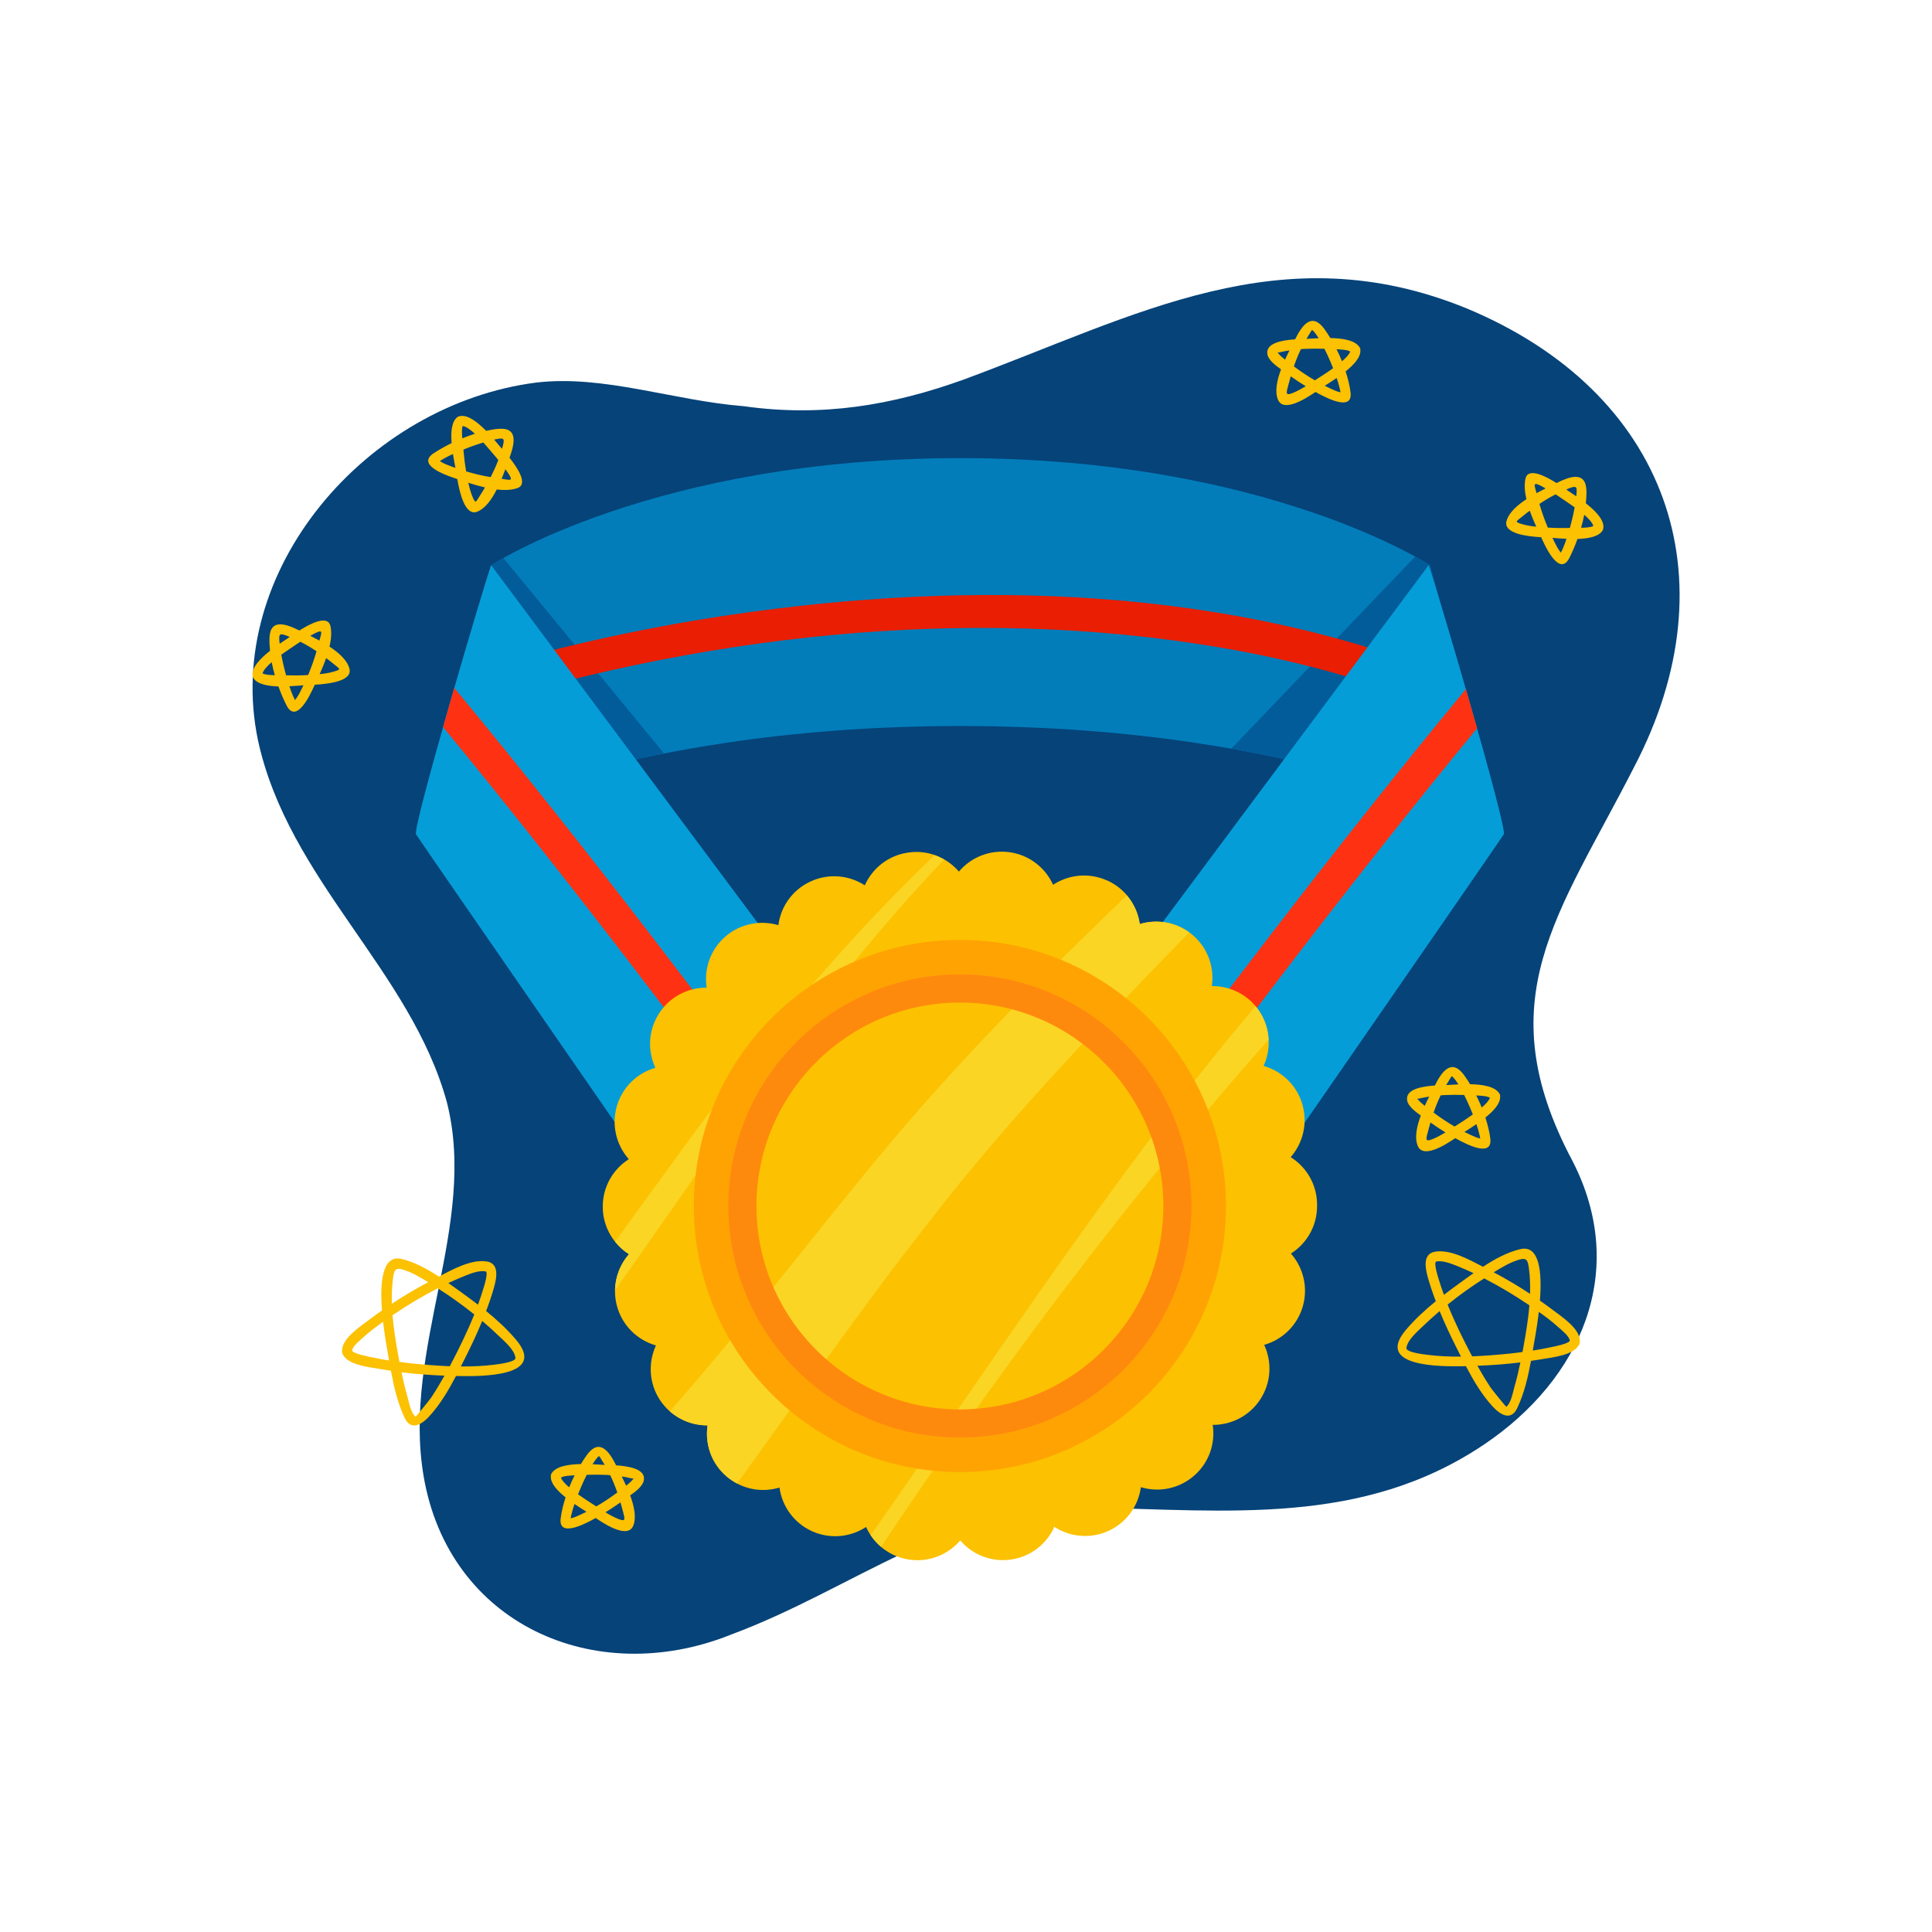 <?xml version="1.0" encoding="UTF-8"?>
<svg id="OBJECTS" xmlns="http://www.w3.org/2000/svg" version="1.1" viewBox="0 0 500 500">
  <!-- Generator: Adobe Illustrator 29.4.0, SVG Export Plug-In . SVG Version: 2.1.0 Build 152)  -->
  <path d="M188.95,423.12c32.39-11.98,56.5-33.61,92.84-32.95,35.9.65,70.79,4.89,102.35-16.38,25.11-16.93,37.41-44.92,22.84-73.29-22.26-41.84-3.6-63.76,15.89-101.92,25.7-49.04,8.65-97.12-43.28-118.76-48.01-19.61-85.51,1.91-130.11,18.38-18.54,6.7-36.79,9.78-56.94,6.93-18.12-1.41-36.25-8.19-53.78-6.12-43.76,5.59-81.21,48.57-71.99,92.61,7.9,36.22,39.54,59.49,48.89,93.67,8.03,31.73-11.61,63.65-6.04,96.68,6.46,38.25,44.17,55.13,79.36,41.15Z" fill="#054379"/>
  <g>
    <g>
      <path d="M108.29,215.61s48.63-27.72,140.3-27.72,140.3,27.72,140.3,27.72l-18.81-69.33s-42.11-27.72-121.48-27.72-121.48,27.72-121.48,27.72l-18.81,69.33Z" fill="#027dba"/>
      <g>
        <path d="M388.89,215.61l-18.81-69.33s-1.3-.85-3.83-2.24l-47.61,49.73c46.16,8.14,70.25,21.84,70.25,21.84Z" fill="#025c99"/>
        <path d="M127.11,146.27l-18.81,69.33s21.76-12.38,63.55-20.6l-41.59-50.6c-2.09,1.17-3.15,1.87-3.15,1.87Z" fill="#025c99"/>
      </g>
      <path d="M188.41,159.22c-23.34,3.48-46.44,8.72-69.04,15.56l-2.69,9.91c63.63-20.19,132.77-28.27,198.55-17.21,22.67,3.81,44.95,10.18,65.91,19.56l-2.93-10.8c-59.26-24.62-126.95-26.38-189.79-17.02Z" fill="#e91e03"/>
      <path d="M369.73,146.27l-107.23,143.93,48.98,38.18s76.66-110.74,77.69-112.45c1.01-1.68-17.84-65.49-19.44-69.66Z" fill="#059dd8"/>
      <path d="M127.11,146.27l107.23,143.93-48.98,38.18s-76.66-110.74-77.69-112.45c-1.01-1.68,17.84-65.49,19.44-69.66Z" fill="#059dd8"/>
      <path d="M281.31,304.86l6.85,5.34c30.67-41.13,61.52-82.12,94.11-121.73-.94-3.33-1.92-6.75-2.9-10.13-34.02,41.11-66.14,83.75-98.05,126.53Z" fill="#fe3212"/>
      <path d="M117.56,178.03c-.98,3.38-1.96,6.8-2.9,10.13,32.63,39.66,63.52,80.7,94.24,121.88l6.85-5.34c-31.95-42.83-64.11-85.51-98.18-126.67Z" fill="#fe3212"/>
    </g>
    <g>
      <g>
        <path d="M235.39,403.64h0c-5.14-.73-9.27-4.05-11.25-8.46h0c-4.03,2.65-9.3,3.23-14.03,1.08h0c-4.71-2.15-7.73-6.51-8.38-11.28h0c-4.61,1.4-9.82.46-13.74-2.93h0c-3.93-3.38-5.59-8.4-4.87-13.17h0c-4.83.04-9.56-2.31-12.39-6.65h0c-2.81-4.35-3-9.65-.97-14.03h0c-4.64-1.32-8.53-4.92-10-9.88h0c-1.47-4.98-.16-10.12,3.03-13.74h0c-4.08-2.57-6.8-7.12-6.8-12.28h0c-.01-5.18,2.68-9.72,6.74-12.31h0c-3.2-3.62-4.53-8.75-3.09-13.73h0c1.46-4.98,5.33-8.59,9.97-9.92h0c-2.04-4.37-1.88-9.66.93-14.03h0c2.8-4.37,7.52-6.74,12.34-6.71h0c-.73-4.76.92-9.79,4.82-13.2h0c3.9-3.39,9.11-4.34,13.74-2.97h0c.62-4.79,3.62-9.15,8.34-11.31h0c4.71-2.18,9.98-1.62,14.03,1h0c1.96-4.41,6.07-7.74,11.21-8.48h0c5.12-.76,10,1.27,13.14,4.92h0c3.11-3.67,7.99-5.72,13.11-5.01h0c5.14.71,9.27,4.03,11.27,8.43h0c4.03-2.65,9.3-3.24,14.03-1.09h0v-.02h0c4.72,2.14,7.74,6.49,8.41,11.28h0c4.61-1.41,9.82-.49,13.74,2.88h0c3.93,3.39,5.6,8.4,4.9,13.17h0c4.82-.06,9.58,2.28,12.38,6.64h0c2.82,4.34,3.03,9.64,1.02,14.02h0c4.64,1.31,8.54,4.9,10.01,9.87h0c1.48,4.98.17,10.1-3,13.74h0c4.09,2.56,6.81,7.1,6.83,12.27h0v.23h0v.15h0c0,5.18-2.69,9.72-6.77,12.3h0c3.19,3.62,4.51,8.75,3.06,13.72h0c-1.46,4.98-5.34,8.59-9.98,9.91h0c2.04,4.38,1.85,9.66-.96,14.03h0c-2.79,4.35-7.54,6.71-12.36,6.68h0c.73,4.77-.93,9.79-4.85,13.18h0c-3.91,3.39-9.12,4.34-13.74,2.94h0c-.64,4.79-3.65,9.14-8.37,11.31h0c-4.71,2.15-9.98,1.58-14.03-1.05h0c-1.96,4.41-6.08,7.74-11.22,8.47h0c-5.12.74-10-1.29-13.13-4.95h0c-2.71,3.17-6.72,5.12-11.08,5.12h0c-.68,0-1.37-.04-2.05-.15Z" fill="#fcc100"/>
        <g>
          <path d="M307.75,241.31c-3.78-2.75-8.53-3.46-12.78-2.16-.38-2.73-1.55-5.3-3.35-7.42-21.16,20.25-41.36,40.63-60.57,63.28-19.41,23.18-37.67,47.5-57.71,70.23,2.73,2.4,6.22,3.68,9.78,3.65-.71,4.77.95,9.79,4.87,13.17.86.75,1.8,1.35,2.76,1.86,16.91-23.28,33.25-46.95,51.22-69.62,20.25-26.08,42.83-49.32,65.78-72.98Z" fill="#fad524"/>
          <path d="M241.86,221.31c-25.32,24.31-47.67,51.57-68.3,80.26-4.84,6.57-9.61,13.19-14.37,19.79,1.01,1.26,2.21,2.36,3.58,3.23-2.25,2.56-3.54,5.87-3.6,9.35,27.1-38.34,52.93-77.74,85.17-111.49-.79-.46-1.62-.83-2.48-1.13Z" fill="#fad524"/>
          <path d="M326,261.85c-.33-.51-.69-.98-1.07-1.44-33.85,39.7-67.86,91.63-99.6,136.89.75,1.13,1.66,2.14,2.69,3.02,30.62-45.89,63.71-89.98,100.29-131.24-.12-2.49-.86-4.99-2.32-7.22Z" fill="#fad524"/>
        </g>
      </g>
      <circle cx="248.42" cy="312.11" r="68.86" fill="#ffa303"/>
      <circle cx="248.42" cy="312.11" r="58.17" fill="#fcc100"/>
      <g>
        <path d="M283.95,266.07c-5.27-4.07-11.25-7.26-17.73-9.34-12.06,12.27-23.8,24.87-35.18,38.29-11.8,14.08-23.17,28.59-34.77,42.9,3.5,7.07,8.4,13.31,14.33,18.39,10.18-14.16,20.47-28.27,31.36-42.01,13.18-16.98,27.37-32.75,41.99-48.23Z" fill="#fad524"/>
        <path d="M301.88,289.15c-19.51,25.57-38.9,53.75-57.68,80.97,1.39.1,2.8.17,4.22.17.08,0,.16,0,.24,0,17.74-25.16,36.32-49.68,55.91-73.39-.72-2.66-1.62-5.25-2.69-7.74Z" fill="#fad524"/>
      </g>
      <path d="M248.42,372.04c-33.04,0-59.93-26.88-59.93-59.93s26.89-59.93,59.93-59.93,59.93,26.88,59.93,59.93-26.88,59.93-59.93,59.93ZM248.42,259.46c-29.03,0-52.65,23.62-52.65,52.65s23.62,52.65,52.65,52.65,52.65-23.62,52.65-52.65-23.62-52.65-52.65-52.65Z" fill="#fe8a0d"/>
    </g>
  </g>
  <g>
    <path d="M369.54,330.64c.57,2.06,1.28,4.1,2.04,6.11-2.81,2.29-5.48,4.74-7.79,7.49-8.01,9.54,9.07,9.42,14.76,9.34.27,0,.55-.02.82-.02,1.97,3.75,4.16,7.46,6.97,10.49,1.97,2.13,4.7,3.75,6.31.38,1.81-3.79,2.8-8.05,3.57-12.24.93-.14,1.86-.27,2.79-.43,2.67-.49,8.66-.97,9.8-4.11.04-.12.04-.21.05-.32,0,0,0,0,0,0h0c0-.1.02-.2,0-.29.08-3.19-4.83-6.37-6.91-7.96-1.12-.85-2.27-1.67-3.42-2.48.55-7.16-.01-14.53-5.1-13.32-3.35.8-6.6,2.57-9.63,4.56-3.58-1.85-8.37-4.54-12.36-3.91-3.38.53-2.55,4.35-1.9,6.73ZM380.83,350.72c-2.23-4.23-4.39-8.61-6.18-13.1,3.02-2.44,6.19-4.71,9.45-6.77,3.96,2.03,7.8,4.34,11.47,6.81.08.05.16.11.24.16-.31,3.72-.94,7.43-1.58,10.94-.07.38-.14.76-.21,1.14-1.08.14-2.16.29-3.24.4-3.22.32-6.49.59-9.78.72-.05-.1-.11-.2-.16-.3ZM395.97,334.85c-3.04-2.02-6.19-3.88-9.4-5.58,2.1-1.3,4.32-2.63,6.67-3.3,1.98-.57,2.19.43,2.45,2.36.29,2.13.35,4.32.28,6.52ZM396.69,349.52c.05-.31.1-.61.15-.92.21-1.24.92-4.91,1.41-9.09,1.79,1.26,3.53,2.58,5.14,4.05.77.71,2.76,2.2,2.88,3.45-.53.83-4.18,1.49-5.16,1.7-1.46.32-2.94.57-4.41.81ZM382.35,353.46c3.72-.14,7.43-.41,11.12-.87-.43,2.09-.91,4.17-1.51,6.22-.41,1.4-.87,4.32-2.14,5.26-.05.04-3.55-4.24-4.04-4.96-1.22-1.83-2.35-3.73-3.43-5.65ZM372.57,339.31c1.32,3.22,2.81,6.37,4.35,9.44.38.77.78,1.55,1.18,2.34-2.9.02-5.8-.1-8.64-.46-.59-.07-5.6-.61-5.48-1.76.23-2.1,2.87-4.29,4.26-5.64,1.4-1.35,2.85-2.65,4.33-3.92ZM371.75,326.46c1.87-.3,4.13.7,5.83,1.37,1.27.51,2.52,1.08,3.77,1.66-.96.68-1.9,1.36-2.81,2.01-1.62,1.17-3.25,2.36-4.85,3.59-.47-1.29-.93-2.58-1.31-3.89-.16-.55-1.5-4.6-.63-4.74Z" fill="#fcc100"/>
    <path d="M364.17,284.82c.29,1.5,2.11,2.86,3.53,3.88-1.06,2.85-1.66,5.75-.79,7.85,1.37,3.32,6.9-.08,9.72-2,.27.15.53.3.8.45,1.91,1,8.87,4.72,8.26-.32-.21-1.75-.67-3.6-1.27-5.46,2.15-1.72,3.91-3.65,3.81-5.41.03-.23,0-.48-.15-.74-1.13-1.92-4.44-2.42-7.62-2.47-.5-.82-1.01-1.61-1.54-2.34-3.21-4.41-5.73-1.07-7.56,2.63,0,.01-.02.03-.02.04-3.38.22-7.73.97-7.16,3.9ZM372.84,283.48c.29-.02.57-.06.86-.07,1.73-.08,3.48-.08,5.22-.03.57,1.13,1.11,2.28,1.6,3.45.22.52.44,1.05.65,1.58-1.89,1.36-3.8,2.54-4.44,2.96-.09.06-.18.12-.28.18-1.89-1.1-3.71-2.31-5.44-3.61.53-1.52,1.14-3.03,1.83-4.47ZM377.42,280.64c-1.13.05-2.13.12-2.83.16-.09,0-.21,0-.32,0,.21-.35.41-.69.64-1.03.59-.89.67-1.5,1.09-1.05.55.59,1,1.23,1.42,1.91ZM383.47,286.62c-.43-1.06-.9-2.1-1.41-3.11,1.13.04,2.89.14,3.53.59-.23.71-1.05,1.61-2.12,2.53ZM381.76,294.23c-.93-.38-1.85-.83-2.76-1.28.87-.55,1.96-1.24,3.09-2.02.33.96.62,1.93.84,2.91.06.27.11.54.16.81-.46-.1-.91-.24-1.34-.42ZM370.2,290.5c1.27.9,2.56,1.76,3.88,2.57-1.06.64-2.14,1.24-3.27,1.71-2.17.89-1.72-.1-1.21-2.09.18-.73.39-1.46.6-2.2ZM367.62,284.23c.74-.19,1.49-.31,2.25-.43-.38.75-.77,1.56-1.14,2.39-.65-.52-1.3-1.07-1.82-1.7-.25-.31-.44.03.71-.26Z" fill="#fcc100"/>
    <path d="M328,91.71c.29,1.5,2.1,2.86,3.53,3.88-1.06,2.85-1.66,5.75-.79,7.85,1.37,3.32,6.9-.08,9.72-2,.27.15.53.3.8.45,1.91,1,8.87,4.72,8.26-.32-.21-1.75-.67-3.6-1.27-5.46,2.15-1.72,3.91-3.65,3.81-5.41.03-.23,0-.48-.15-.74-1.12-1.92-4.44-2.42-7.62-2.47-.5-.82-1.01-1.61-1.54-2.34-3.21-4.41-5.73-1.07-7.56,2.63,0,.01-.02.03-.02.04-3.38.22-7.73.97-7.16,3.9ZM336.68,90.36c.29-.02.57-.06.86-.07,1.74-.08,3.48-.08,5.22-.03.57,1.13,1.12,2.28,1.6,3.45.22.52.44,1.05.65,1.58-1.89,1.36-3.8,2.54-4.44,2.96-.09.06-.18.12-.28.18-1.89-1.1-3.71-2.32-5.44-3.61.53-1.52,1.13-3.03,1.83-4.47ZM341.26,87.52c-1.13.05-2.13.12-2.83.16-.09,0-.21,0-.32,0,.21-.35.41-.69.64-1.03.59-.89.67-1.5,1.09-1.05.54.59,1,1.23,1.42,1.91ZM347.31,93.5c-.43-1.06-.9-2.1-1.41-3.11,1.13.04,2.88.14,3.53.59-.23.71-1.05,1.61-2.13,2.52ZM345.6,101.12c-.93-.38-1.85-.83-2.76-1.28.86-.55,1.96-1.24,3.09-2.02.33.96.62,1.93.84,2.91.06.27.11.54.16.81-.46-.1-.91-.24-1.34-.42ZM334.04,97.39c1.27.9,2.56,1.76,3.88,2.57-1.06.64-2.14,1.24-3.27,1.71-2.17.9-1.72-.1-1.21-2.09.18-.73.39-1.46.6-2.2ZM331.46,91.12c.74-.19,1.49-.31,2.25-.43-.38.75-.77,1.56-1.14,2.39-.65-.52-1.3-1.07-1.81-1.7-.25-.31-.44.03.71-.26Z" fill="#fcc100"/>
    <path d="M398.84,139.04c.16.34.31.67.46.98.94,2.02,4.4,9.14,6.84,4.39.77-1.5,1.48-3.18,2.11-4.93,2.84-.09,5.53-.59,6.51-2.2.13-.21.17-.42.18-.62,0,0,0-.02.01-.02.25-2.09-2.04-4.43-4.53-6.38.11-1.11.18-2.21.15-3.27-.16-5.21-4.34-3.67-7.74-1.98-2.99-1.88-7.42-4.11-8.05-1.1-.34,1.59-.18,3.41.25,5.28-2.46,1.62-4.58,3.53-5.15,5.67-.87,3.28,5.5,3.98,8.96,4.17ZM395.9,132.16c.5,1.43,1.09,2.83,1.68,4.15-1.32-.14-2.64-.34-3.89-.73-1.86-.58-1.23-.64.3-1.93.61-.51,1.26-1,1.91-1.49ZM400.57,136.54c-.84-2.01-1.58-4.06-2.17-6.14,1.35-.89,2.74-1.73,4.18-2.46.52.33,1.04.66,1.54,1.02.56.4,1.93,1.27,3.4,2.33-.23,1.28-.5,2.55-.83,3.8-.13.51-.27,1.02-.41,1.54-1.86.04-3.71.04-5.57-.08-.04,0-.09,0-.13,0ZM398.87,125.77c.38.19.75.42,1.13.63-.75.38-1.55.79-2.35,1.23-.51-2.05-1.13-3.05,1.23-1.86ZM407.92,128.43c-.99-.68-1.88-1.25-2.47-1.66-.03-.02-.07-.05-.1-.08.22-.09.44-.21.65-.29,2.14-.83,2.17-.4,1.96,1.8,0,.07-.02.15-.03.22ZM409.19,136.59c.32-1.11.59-2.24.81-3.37,1.18,1.02,2.13,2.06,2.35,2.9-.57.35-1.96.44-3.16.47ZM402.93,141.49c-.41-.74-.78-1.52-1.16-2.29,1,.08,2.27.18,3.64.25-.27.82-.57,1.64-.91,2.44-.37.86-.56,1.02-.5,1.19-.41-.49-.77-1.02-1.08-1.59Z" fill="#fcc100"/>
    <path d="M125.94,326.47c-3.99-.63-8.78,2.05-12.36,3.91-3.03-1.99-6.28-3.76-9.63-4.56-5.09-1.2-5.65,6.16-5.09,13.32-1.15.81-2.3,1.63-3.42,2.48-2.08,1.59-6.99,4.77-6.91,7.96-.02.09,0,.18,0,.27h0s0,.02,0,.02c0,.11,0,.21.05.32,1.13,3.14,7.13,3.62,9.8,4.11.92.17,1.86.29,2.79.43.77,4.19,1.76,8.45,3.57,12.24,1.6,3.37,4.34,1.75,6.31-.38,2.81-3.03,5-6.75,6.97-10.49.27,0,.55.02.82.02,5.69.09,22.76.21,14.76-9.34-2.31-2.75-4.98-5.2-7.79-7.49.76-2.02,1.47-4.05,2.04-6.11.66-2.38,1.48-6.2-1.9-6.73ZM116.39,353.58c-3.28-.13-6.56-.4-9.78-.72-1.08-.11-2.16-.26-3.24-.4-.07-.38-.14-.76-.21-1.14-.64-3.51-1.27-7.23-1.58-10.94.08-.05.16-.11.24-.16,3.66-2.47,7.5-4.78,11.47-6.81,3.26,2.07,6.42,4.34,9.45,6.77-1.8,4.49-3.96,8.87-6.18,13.1-.05.1-.11.2-.16.3ZM101.7,330.89c.27-1.93.47-2.93,2.45-2.36,2.34.67,4.56,2.01,6.67,3.3-3.22,1.7-6.36,3.56-9.4,5.58-.07-2.2,0-4.39.28-6.52ZM96.28,351.28c-.98-.21-4.63-.87-5.16-1.7.12-1.25,2.11-2.75,2.88-3.45,1.6-1.47,3.35-2.79,5.14-4.05.48,4.18,1.19,7.85,1.4,9.09.05.3.1.61.15.92-1.48-.23-2.95-.49-4.41-.81ZM111.6,361.67c-.48.72-3.99,5-4.04,4.96-1.27-.95-1.73-3.86-2.14-5.26-.6-2.05-1.08-4.13-1.51-6.22,3.69.46,7.41.73,11.12.87-1.08,1.92-2.21,3.82-3.43,5.65ZM129.14,345.78c1.4,1.35,4.03,3.54,4.26,5.64.13,1.14-4.9,1.68-5.48,1.76-2.85.36-5.74.48-8.65.46.4-.79.79-1.57,1.18-2.34,1.55-3.07,3.03-6.23,4.35-9.44,1.49,1.27,2.94,2.57,4.33,3.92ZM125.01,333.76c-.38,1.31-.85,2.6-1.31,3.89-1.6-1.23-3.23-2.43-4.85-3.59-.91-.65-1.85-1.33-2.81-2.01,1.25-.58,2.5-1.15,3.77-1.66,1.69-.67,3.95-1.67,5.83-1.37.88.14-.46,4.18-.63,4.74Z" fill="#fcc100"/>
    <path d="M159.45,379.23s-.02-.03-.02-.04c-1.83-3.7-4.35-7.05-7.56-2.63-.53.72-1.04,1.52-1.54,2.34-3.18.06-6.5.55-7.62,2.47-.15.26-.18.51-.15.74-.1,1.76,1.66,3.69,3.81,5.41-.6,1.86-1.06,3.71-1.27,5.46-.61,5.05,6.35,1.33,8.26.33.27-.14.54-.3.8-.45,2.82,1.92,8.36,5.32,9.72,2,.87-2.1.26-5-.79-7.85,1.43-1.01,3.24-2.38,3.53-3.88.57-2.93-3.78-3.68-7.16-3.9ZM159.76,386.25c-1.73,1.29-3.55,2.51-5.44,3.61-.09-.06-.19-.12-.28-.18-.64-.42-2.55-1.6-4.44-2.96.21-.53.43-1.06.65-1.59.49-1.17,1.03-2.32,1.6-3.45,1.74-.05,3.48-.05,5.22.03.29.01.57.05.86.07.69,1.45,1.3,2.95,1.83,4.47ZM154.77,377.03c.41-.45.49.16,1.09,1.05.22.33.43.68.64,1.03-.11,0-.23,0-.32-.01-.7-.03-1.7-.1-2.83-.16.42-.68.88-1.33,1.42-1.91ZM145.18,382.4c.65-.44,2.4-.54,3.53-.59-.51,1.01-.98,2.05-1.41,3.11-1.07-.92-1.9-1.81-2.12-2.52ZM147.68,392.95c.05-.27.1-.54.16-.81.22-.98.51-1.95.84-2.91,1.14.78,2.23,1.47,3.09,2.02-.91.46-1.83.9-2.76,1.28-.43.18-.88.32-1.34.42ZM161.18,391c.5,1.99.96,2.98-1.21,2.09-1.13-.47-2.22-1.06-3.27-1.71,1.32-.81,2.62-1.68,3.88-2.57.21.74.42,1.47.6,2.2ZM163.86,382.8c-.51.64-1.16,1.18-1.81,1.7-.38-.83-.76-1.64-1.14-2.39.76.12,1.51.23,2.25.43,1.14.3.96-.05.71.26Z" fill="#fcc100"/>
    <path d="M90.43,173.02c-.57-2.14-2.69-4.06-5.15-5.67.43-1.87.59-3.69.25-5.28-.64-3.01-5.07-.78-8.05,1.1-3.4-1.69-7.59-3.22-7.74,1.98-.03,1.05.03,2.15.15,3.27-2.48,1.95-4.78,4.29-4.52,6.38,0,.01,0,.02,0,.03,0,.2.05.41.18.62.98,1.6,3.66,2.11,6.51,2.2.63,1.75,1.34,3.43,2.11,4.93,2.44,4.75,5.9-2.37,6.84-4.39.15-.31.3-.64.46-.98,3.47-.2,9.83-.89,8.96-4.17ZM86.32,171.81c1.53,1.29,2.16,1.35.3,1.93-1.25.39-2.57.6-3.89.73.59-1.32,1.18-2.73,1.68-4.15.65.49,1.3.98,1.91,1.49ZM79.61,174.7c-1.85.12-3.71.12-5.57.07-.14-.51-.28-1.03-.41-1.54-.33-1.25-.6-2.52-.83-3.8,1.47-1.05,2.84-1.93,3.4-2.33.5-.36,1.02-.68,1.54-1.02,1.44.73,2.83,1.57,4.18,2.46-.6,2.08-1.33,4.13-2.17,6.14-.04,0-.09,0-.13,0ZM82.66,165.78c-.8-.44-1.6-.85-2.35-1.23.38-.21.74-.44,1.13-.63,2.36-1.19,1.74-.19,1.23,1.86ZM72.35,166.36c-.21-2.21-.18-2.63,1.96-1.8.22.08.44.2.65.29-.03.02-.08.06-.1.08-.59.41-1.48.98-2.47,1.66,0-.08-.03-.15-.03-.23ZM67.96,174.27c.21-.84,1.16-1.87,2.35-2.89.22,1.12.49,2.25.81,3.36-1.2-.03-2.59-.12-3.15-.47ZM76.3,181.23c.06-.17-.13-.33-.5-1.19-.34-.8-.63-1.62-.91-2.44,1.37-.06,2.64-.17,3.64-.25-.37.77-.75,1.55-1.15,2.29-.31.57-.67,1.09-1.08,1.59Z" fill="#fcc100"/>
    <path d="M123.49,132.43c2.07-.8,3.73-3.12,5.07-5.75,1.91.22,3.73.18,5.28-.33,2.92-.97.21-5.12-1.98-7.89,1.3-3.57,2.36-7.9-2.83-7.48-1.05.08-2.14.27-3.23.51-2.21-2.25-4.8-4.27-6.84-3.79-.01,0-.02.01-.02.01-.2.03-.4.1-.6.25-1.48,1.15-1.69,3.88-1.46,6.71-1.68.82-3.26,1.72-4.67,2.64-4.45,2.96,3.01,5.6,5.12,6.32.33.11.67.23,1.02.35.58,3.42,1.98,9.67,5.14,8.45ZM124.24,128.22c-1.11,1.66-1.1,2.3-1.88.51-.53-1.2-.88-2.49-1.16-3.79,1.38.44,2.84.87,4.31,1.21-.42.7-.83,1.4-1.27,2.07ZM120.62,121.87c-.32-1.83-.53-3.67-.69-5.52.5-.2.99-.39,1.48-.58,1.21-.47,2.44-.88,3.68-1.25,1.21,1.34,2.23,2.61,2.69,3.12.41.46.79.94,1.18,1.42-.57,1.51-1.25,2.98-1.98,4.42-2.13-.36-4.25-.86-6.34-1.48,0-.04-.01-.08-.02-.13ZM129.83,123.91c.35-.85.67-1.68.96-2.47.25.35.52.69.75,1.05,1.45,2.21.39,1.71-1.71,1.42ZM128.11,113.73c2.17-.45,2.59-.47,2.01,1.74-.06.23-.15.46-.22.68-.03-.03-.07-.07-.09-.1-.47-.54-1.14-1.36-1.93-2.28.07-.01.15-.04.22-.05ZM119.76,110.25c.86.12,1.99.94,3.14,2.01-1.1.34-2.18.74-3.26,1.18-.11-1.19-.16-2.59.12-3.19ZM113.77,119.3c.17.04.31-.17,1.12-.63.76-.43,1.54-.81,2.33-1.17.21,1.36.46,2.61.65,3.59-.81-.29-1.62-.57-2.4-.89-.6-.25-1.16-.55-1.69-.9Z" fill="#fcc100"/>
  </g>
</svg>
